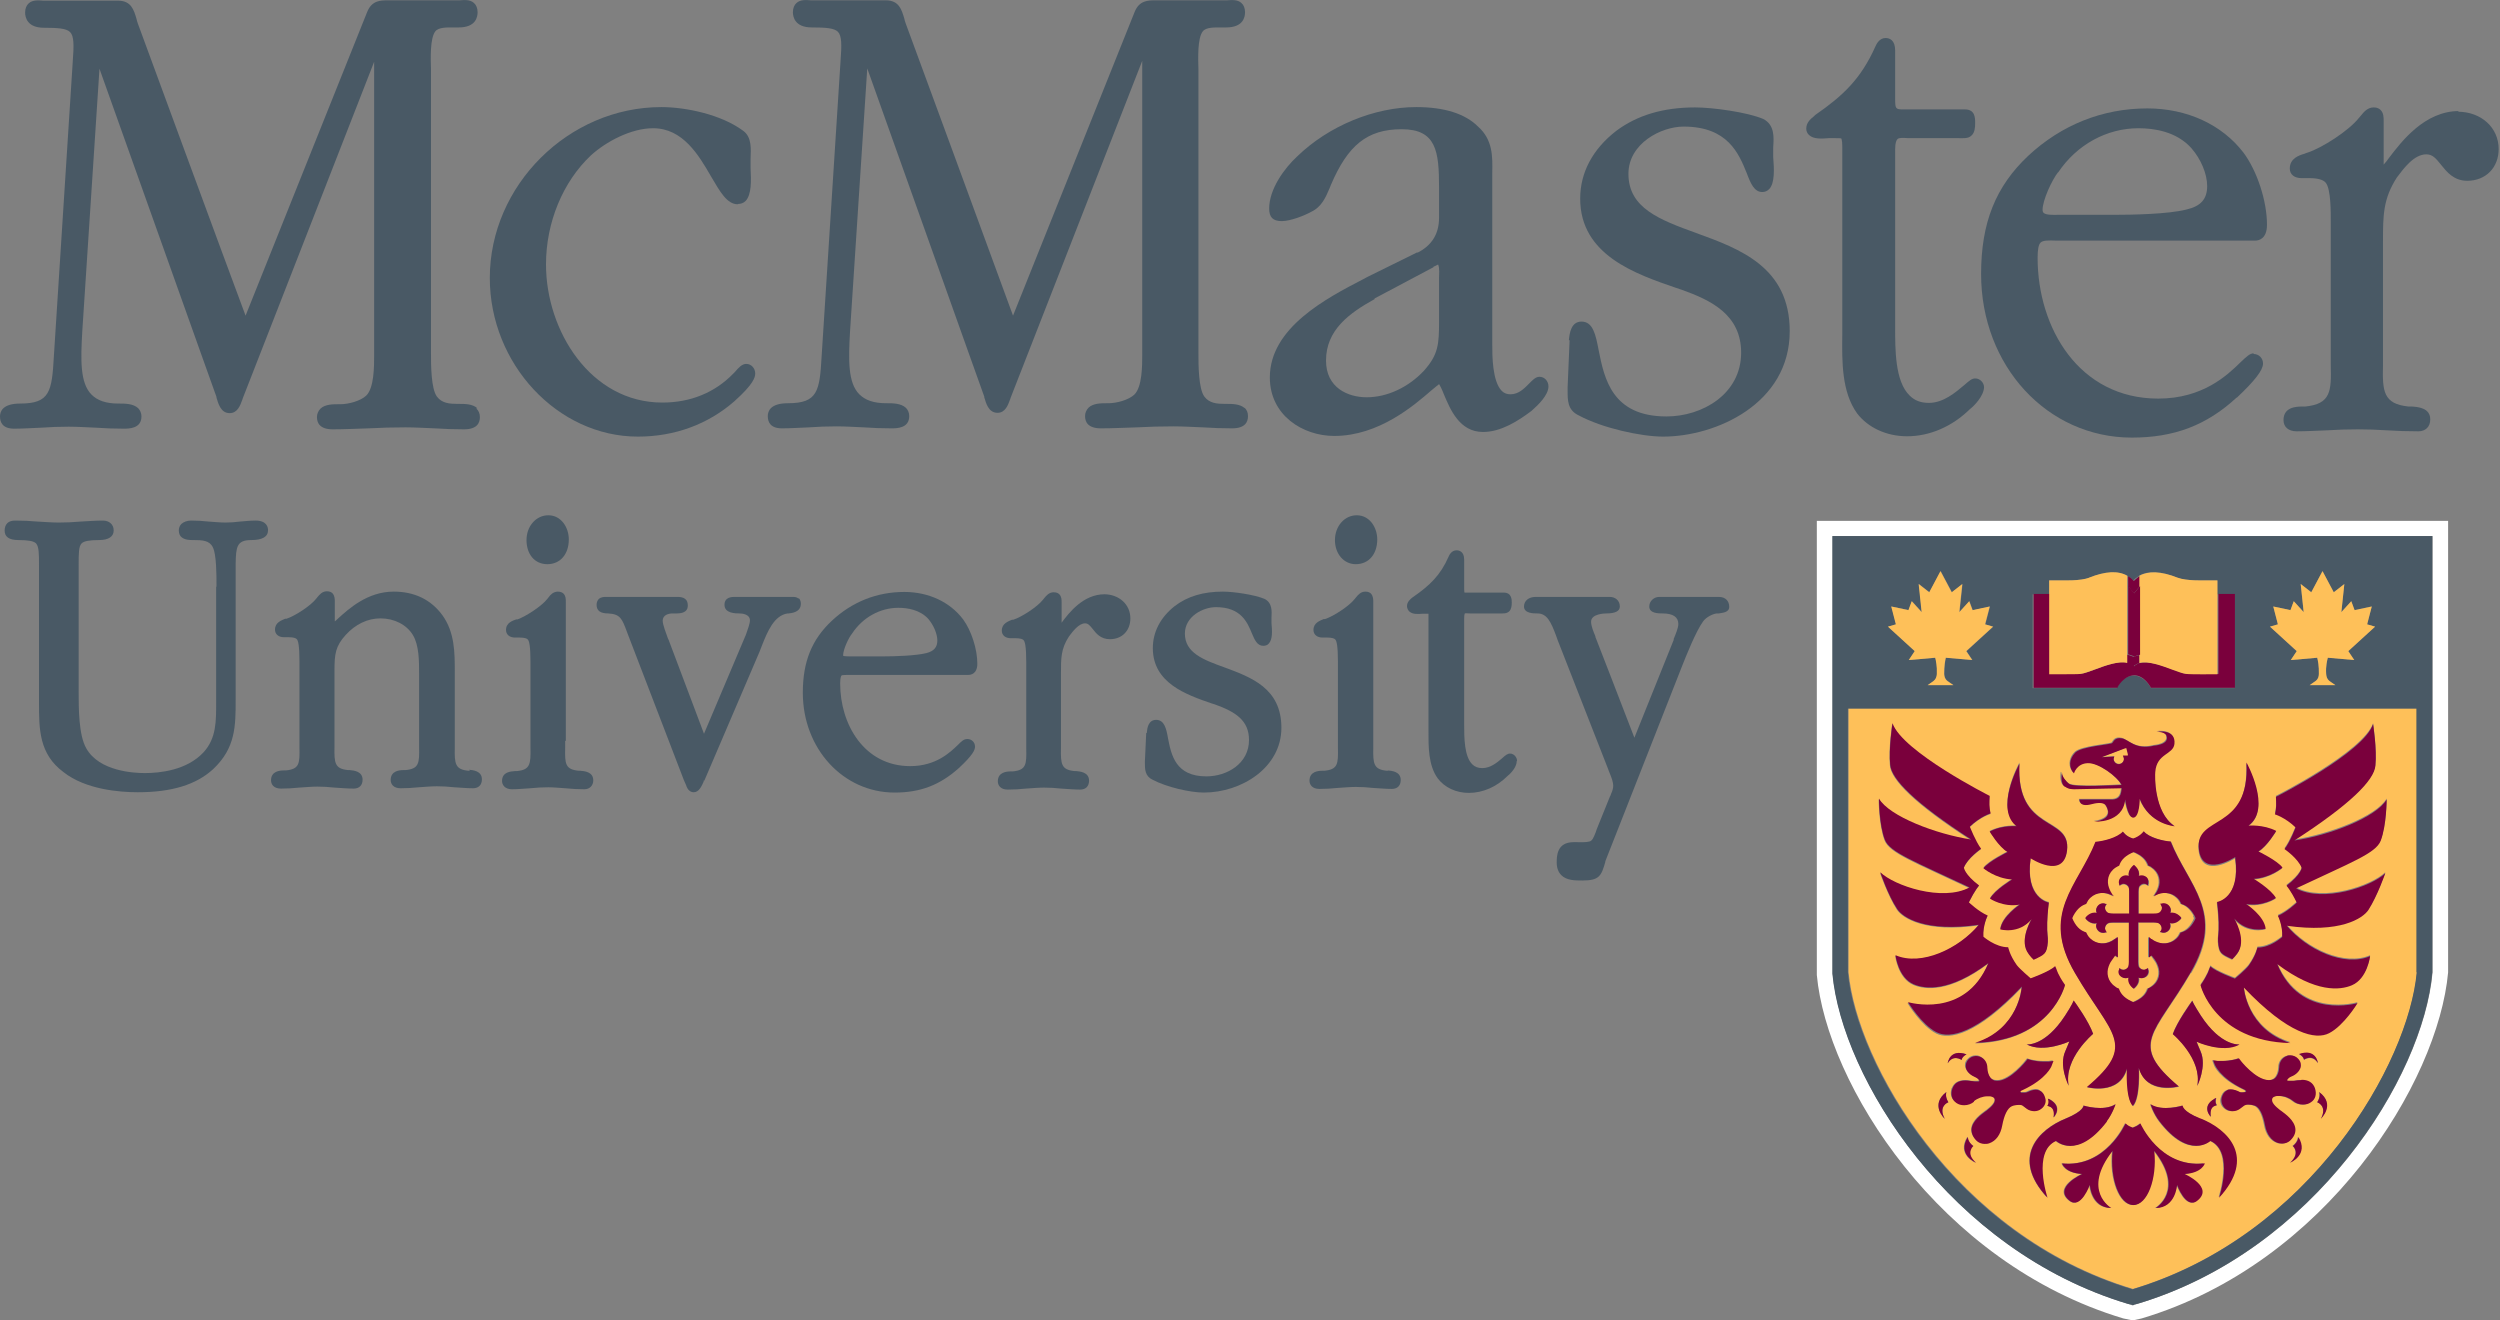 <?xml version="1.0" encoding="UTF-8"?>
<svg id="Layer_1" data-name="Layer 1" xmlns="http://www.w3.org/2000/svg" xmlns:xlink="http://www.w3.org/1999/xlink" viewBox="0 0 75.64 39.94">
  <rect x="0" y="0" width="75.64" height="39.94" fill="#808080" stroke="none"/>
  <defs>
    <style>
      .cls-1 {
        fill: #495965;
      }

      .cls-1, .cls-2, .cls-3, .cls-4, .cls-5 {
        stroke-width: 0px;
      }

      .cls-2 {
        fill: none;
      }

      .cls-3 {
        fill: #7a003c;
      }

      .cls-4 {
        fill: #fec059;
      }

      .cls-6 {
        clip-path: url(#clippath);
      }

      .cls-5 {
        fill: #fff;
      }
    </style>
    <clipPath id="clippath">
      <rect class="cls-2" width="75.64" height="39.94"/>
    </clipPath>
  </defs>
  <g class="cls-6">
    <path class="cls-1" d="M14.44,12.35c-.14-.13-.38-.13-.54-.13h-.06c-.24,0-.47-.02-.62-.22-.18-.24-.18-.98-.18-1.3v-.07s0-8.28,0-8.28c0-.07,0-.15,0-.24-.01-.36-.03-.95.13-1.16.1-.13.36-.12.57-.12.05,0,.09,0,.14,0,.52,0,.57-.32.57-.46,0-.12-.04-.22-.11-.28-.12-.11-.3-.09-.44-.08-.04,0-.08,0-.11,0h-2.06c-.21,0-.48,0-.62.35l-3.68,9.19C6.83,7.95,4.17.71,4.17.71c-.02-.05-.03-.1-.04-.14-.08-.27-.16-.55-.56-.55H1.42s-.07,0-.11,0c-.14-.01-.32-.03-.44.08-.07.06-.11.16-.11.28,0,.14.06.46.57.46.42,0,.68.02.79.13.12.12.12.39.08.91l-.57,8.9c-.06,1.07-.12,1.43-1.02,1.43-.53,0-.61.24-.61.39,0,.17.07.37.43.37.27,0,.55-.02.82-.03.27-.02.55-.03.83-.03s.55.02.82.03c.27.02.56.03.84.03.16,0,.54,0,.54-.37,0-.1-.04-.19-.1-.25-.15-.14-.4-.14-.57-.14h-.03c-.37,0-.63-.09-.81-.27-.35-.35-.33-1.05-.28-1.92l.52-7.94c.59,1.65,3.54,9.94,3.54,9.93v.02c.05.16.12.47.4.47.24,0,.32-.24.38-.4l.02-.06L11.32,1.87v8.87c0,.35,0,1-.24,1.23-.17.16-.53.26-.78.26h-.06c-.16,0-.4,0-.54.13-.07.07-.11.16-.11.26,0,.17.08.37.48.37.36,0,.73-.02,1.09-.03.36-.02.74-.03,1.11-.03.29,0,.59.02.88.03.29.02.6.03.89.03.4,0,.48-.2.48-.37,0-.11-.04-.2-.11-.26"/>
    <path class="cls-1" d="M22.32,6.18c-.32,0-.53-.37-.8-.83-.38-.66-.86-1.47-1.76-1.47-.67,0-1.43.41-1.88.82-.85.8-1.36,2.03-1.36,3.3,0,2.01,1.35,4.18,3.52,4.18.85,0,1.59-.3,2.15-.88l.04-.04c.12-.14.22-.25.35-.25.15,0,.27.13.27.29,0,.12-.06.33-.63.84-.8.7-1.81,1.07-2.92,1.07-2.43,0-4.48-2.2-4.48-4.8,0-2.8,2.38-5.17,5.19-5.17.73,0,1.81.22,2.48.72.26.19.23.55.22.84,0,.07,0,.13,0,.18,0,.02,0,.06,0,.11.02.38.03.8-.15.99-.06.06-.14.09-.22.09"/>
    <path class="cls-1" d="M37.66,12.35c-.14-.13-.38-.13-.54-.13h-.06c-.24,0-.47-.02-.62-.22-.18-.24-.18-.98-.18-1.3v-.07s0-8.28,0-8.28c0-.07,0-.15,0-.24-.01-.36-.03-.95.13-1.16.1-.13.36-.12.57-.12.05,0,.1,0,.14,0,.52,0,.57-.32.57-.46,0-.12-.04-.22-.11-.28-.12-.11-.3-.09-.44-.08-.04,0-.08,0-.11,0h-2.06c-.21,0-.48,0-.62.35l-3.68,9.19c-.59-1.62-3.25-8.85-3.25-8.85-.02-.05-.03-.1-.04-.14-.08-.27-.16-.55-.56-.55h-2.15s-.07,0-.11,0c-.14-.01-.32-.03-.44.08-.07.06-.11.16-.11.28,0,.14.06.46.57.46.42,0,.68.02.79.13.12.12.12.39.08.91l-.57,8.9c-.06,1.07-.12,1.43-1.02,1.43-.53,0-.61.24-.61.39,0,.17.07.37.43.37.27,0,.55-.02.82-.03.27-.02.55-.03.83-.03s.55.02.82.03c.27.02.56.03.84.03.16,0,.54,0,.54-.37,0-.1-.04-.19-.1-.25-.15-.14-.4-.14-.57-.14h-.03c-.37,0-.63-.09-.81-.27-.35-.35-.33-1.05-.28-1.92l.52-7.94c.59,1.65,3.54,9.94,3.54,9.93v.02c.05.16.12.47.4.47.24,0,.32-.24.38-.4l.02-.06,3.98-10.19v8.87c0,.35,0,1-.24,1.23-.17.16-.53.26-.78.26h-.06c-.16,0-.4,0-.54.13-.07.07-.11.16-.11.26,0,.17.08.37.48.37.36,0,.73-.02,1.09-.03.36-.02.74-.03,1.11-.03.29,0,.59.02.88.03.29.02.6.03.89.03.4,0,.48-.2.48-.37,0-.11-.04-.2-.11-.26"/>
  </g>
  <path class="cls-1" d="M41.59,9.05c-.76.42-1.47.93-1.47,1.86,0,.82.66,1.11,1.23,1.11.62,0,1.26-.3,1.73-.8.44-.49.46-.81.46-1.49v-1.26s0-.03,0-.06c.02-.32-.02-.39-.03-.41h.02s0,0,0,0c-.02,0-.07.03-.09.04-.03.01-.06.03-.08.04h.02s-1.79.95-1.79.95M42.88,7.65q.66-.33.66-1.06v-.92c0-1.09-.08-1.76-1.13-1.76s-1.63.49-2.14,1.68l-.04.1c-.12.28-.24.57-.56.72-.2.11-.62.28-.89.28s-.38-.12-.38-.38c0-.59.46-1.22.85-1.58.95-.92,2.33-1.49,3.6-1.49.85,0,1.48.2,1.87.59.45.4.44.91.43,1.4v.21s0,4.94,0,4.94v.04c0,.34,0,1.12.29,1.41.07.07.16.1.26.1.25,0,.42-.18.56-.32.11-.11.2-.21.32-.21.15,0,.27.13.27.29,0,.27-.32.57-.49.72l-.02.02c-.4.3-.92.64-1.47.64-.71,0-.99-.68-1.18-1.13-.05-.13-.13-.31-.17-.34h.02s.03,0,.03,0c-.03.02-.15.12-.26.21-.52.45-1.59,1.38-2.94,1.38-.95,0-1.95-.62-1.95-1.77,0-1.5,1.7-2.39,2.82-2.97l.13-.07,1.52-.75Z"/>
  <path class="cls-1" d="M47.47,10.3v-.03c.02-.18.06-.54.38-.54.35,0,.43.4.52.87.17.85.4,2,2.05,2,1.09,0,2.26-.68,2.26-1.93,0-1.16-.93-1.59-1.79-1.9l-.18-.06c-1.22-.42-2.9-.99-2.9-2.7,0-.79.38-1.5,1.09-2.05.63-.47,1.41-.71,2.39-.71.51,0,1.57.14,2.06.35.35.18.32.56.3.86,0,.07,0,.14,0,.19,0,.01,0,.05,0,.1.03.37.05.79-.12.97-.06.06-.13.09-.21.09-.24,0-.35-.25-.47-.57-.24-.59-.57-1.41-1.91-1.41-.68,0-1.67.51-1.67,1.43,0,1.04.95,1.39,2.05,1.79,1.32.48,2.83,1.03,2.83,2.97,0,2.2-2.24,3.19-3.83,3.19-.67,0-1.85-.26-2.55-.64-.35-.16-.34-.47-.34-.76v-.1s.06-1.42.06-1.42Z"/>
  <path class="cls-1" d="M60.03,11.72c0-.13-.11-.27-.27-.27-.1,0-.18.07-.34.21-.25.21-.62.53-1.06.53-.24,0-.43-.07-.58-.22-.45-.43-.44-1.42-.44-2.08v-5.37c0-.21.04-.28.07-.31.05-.05.17-.04.32-.03.06,0,.13,0,.21,0h1.09c.08,0,.15,0,.21,0,.17,0,.31.02.41-.08.1-.09.11-.24.11-.38,0-.15,0-.41-.31-.41h-1.92c-.16-.01-.19-.02-.19-.29v-1.49c0-.31-.16-.38-.29-.38-.19,0-.28.19-.31.26-.44.98-.97,1.48-1.82,2.07l-.04.04c-.1.08-.23.19-.23.37,0,.08.03.15.09.2.13.12.37.11.59.09.02,0,.05,0,.06,0,.05,0,.09,0,.12,0,.08,0,.18,0,.2.01,0,0,.03.05.03.24v5.7c-.01.81-.02,1.73.45,2.38.33.43.89.69,1.51.69.68,0,1.36-.29,1.9-.82.12-.09.43-.4.43-.68"/>
  <path class="cls-1" d="M62.27,5.22c.56-.84,1.47-1.34,2.43-1.34.48,0,1.15.1,1.6.6.29.33.48.78.48,1.15,0,.39-.19.61-.63.71-.55.14-1.63.16-2.23.16h-1.58s-.06,0-.1,0c-.13,0-.33.01-.41-.06-.01-.01-.03-.04-.03-.09,0-.29.28-.9.47-1.14M68.19,10.69c-.12,0-.22.1-.41.28-.39.38-1.13,1.09-2.48,1.09-2.4,0-3.65-2.14-3.65-4.26,0-.26.03-.4.09-.46.07-.07.23-.07.48-.06h.1s5.91,0,5.91,0c.11,0,.36-.05.36-.48,0-.72-.3-1.63-.71-2.18-.65-.85-1.71-1.34-2.91-1.34-1.36,0-2.6.5-3.6,1.43-.99.93-1.43,2.03-1.43,3.58,0,2.78,2,4.95,4.56,4.95,1.28,0,2.26-.37,3.17-1.21h.01c.54-.51.79-.83.79-1.03,0-.16-.12-.29-.29-.29"/>
  <path class="cls-1" d="M74.4,3.36c-1.04,0-1.74.92-2.12,1.42-.05.07-.11.15-.16.2,0-.04,0-.11,0-.2,0-.02,0-.04,0-.06v-1.06c0-.1,0-.24-.09-.33-.04-.04-.1-.08-.21-.08-.19,0-.3.14-.39.25-.02.02-.04.05-.06.07-.31.39-1.12.91-1.56,1.05-.02,0-.05.02-.08.03-.17.05-.45.14-.45.45,0,.18.14.29.36.29h.25c.23,0,.4.05.47.13.17.18.16.94.16,1.19v.07s0,3.93,0,3.93c0,.12,0,.23,0,.34.02.79,0,1.17-.77,1.25-.03,0-.06,0-.1,0-.2,0-.56.03-.56.41,0,.21.15.34.4.34.3,0,.62-.02.92-.03.31-.02.62-.03.93-.03.28,0,.57.01.88.03.31.02.63.03.95.03.22,0,.36-.14.36-.36,0-.35-.37-.38-.57-.39-.03,0-.06,0-.09,0-.76-.08-.79-.46-.77-1.25,0-.11,0-.22,0-.34v-3.4c0-.78,0-1.29.42-1.94.21-.28.52-.7.89-.7.19,0,.29.12.45.32.17.21.38.48.79.48.56,0,.95-.4.95-.96,0-.65-.53-1.13-1.24-1.13"/>
  <path class="cls-1" d="M6.55,17.75v-.07c0-.27,0-.91-.11-1.12-.1-.21-.32-.22-.58-.22h-.02c-.09,0-.25,0-.35-.09-.04-.03-.08-.1-.08-.2,0-.08.03-.15.08-.2.07-.06.17-.1.29-.1.18,0,.36.01.53.03.17.01.34.03.51.03.15,0,.29-.01.44-.03.15-.01.31-.03.47-.03.34,0,.38.2.38.29,0,.2-.17.3-.51.3-.44,0-.46.21-.47.72,0,.07,0,.13,0,.21v3.91c0,.78,0,1.45-.68,2.09-.51.47-1.25.7-2.28.7-.55,0-1.58-.08-2.25-.61-.74-.55-.74-1.3-.74-2.11v-4.16c0-.33,0-.55-.09-.65-.07-.07-.24-.1-.53-.1s-.42-.1-.42-.29c0-.09.03-.17.08-.22.06-.06.14-.08.25-.08.22,0,.45.01.66.03.21.01.43.03.65.03s.44-.01.66-.03c.22-.01.45-.03.67-.03.2,0,.33.12.33.3s-.15.29-.44.29-.46.03-.53.1c-.09.09-.09.31-.09.65v.15s0,3.54,0,3.54v.12c0,.54,0,1.34.23,1.74.39.7,1.45.75,1.77.75.45,0,1.27-.08,1.78-.63.39-.43.38-.94.38-1.53v-3.48Z"/>
  <path class="cls-1" d="M14.22,23.32h-.05c-.4-.04-.42-.21-.41-.7,0-.07,0-.13,0-.21v-2.08c0-.58,0-1.19-.37-1.71-.35-.48-.85-.72-1.48-.72-.79,0-1.36.52-1.7.83-.02.02-.05.05-.08.07v-.6c0-.07,0-.17-.07-.25-.03-.03-.08-.06-.17-.06-.14,0-.22.1-.28.17l-.04.05c-.17.22-.65.53-.9.61h-.04c-.11.05-.31.11-.31.33,0,.14.11.23.27.23h.15c.14,0,.22.03.24.06.04.04.08.19.08.67v2.4c0,.07,0,.14,0,.21.01.48,0,.65-.41.69h-.06c-.12,0-.39.02-.39.3,0,.12.08.25.3.25.18,0,.37-.01.55-.03.18-.01.37-.03.55-.03.17,0,.34.01.52.03.19.01.38.03.58.03.17,0,.27-.1.27-.27,0-.26-.28-.28-.39-.29h-.05c-.4-.04-.42-.21-.41-.7,0-.07,0-.13,0-.21v-2.11c0-.49.03-.73.34-1.07.29-.32.66-.5,1.05-.5.42,0,.79.19.98.5.19.31.19.79.19,1.18v2c0,.07,0,.14,0,.21.01.49,0,.66-.41.7h-.06c-.12,0-.39.02-.39.3,0,.12.08.25.3.25.18,0,.37-.01.55-.03.18-.01.37-.03.55-.03.17,0,.34.01.52.03.19.01.38.03.57.03.17,0,.27-.1.27-.27,0-.26-.28-.28-.39-.29"/>
  <path class="cls-1" d="M17.1,22.42c0,.07,0,.14,0,.21-.01.48,0,.65.41.69h.05c.12.01.39.03.39.29,0,.16-.11.27-.27.27-.19,0-.39-.01-.57-.03-.18-.01-.35-.03-.52-.03-.18,0-.37.01-.55.03-.18.01-.37.03-.55.03-.22,0-.3-.14-.3-.25,0-.28.27-.29.39-.3h.06c.4-.04.42-.21.41-.7,0-.07,0-.13,0-.21v-2.4c0-.48-.04-.63-.08-.67-.02-.03-.1-.06-.24-.06h-.15c-.16,0-.27-.09-.27-.23,0-.22.2-.28.31-.32h.04c.25-.09.73-.4.9-.62l.04-.05c.05-.07.14-.17.28-.17.08,0,.14.03.17.06.07.07.07.17.07.25v.02s0,4.18,0,4.18ZM15.93,16.34c0-.42.29-.75.66-.75.39,0,.62.37.62.73,0,.45-.26.75-.65.75s-.63-.31-.63-.73"/>
  <path class="cls-1" d="M24.16,18.11c-.06-.05-.13-.05-.18-.05h-.04s-1.71,0-1.71,0c-.08,0-.31,0-.31.24,0,.26.34.26.45.26.08,0,.32.02.32.21,0,.1-.07.28-.11.4-.01.04-.03.07-.04.1,0,0-.9,2.12-1.24,2.93-.3-.79-1.07-2.84-1.07-2.84l-.02-.04c-.05-.14-.16-.42-.16-.54,0-.18.19-.22.3-.22h.04c.1,0,.25.01.35-.07.05-.04.07-.1.07-.17,0-.08-.02-.15-.07-.19-.08-.07-.18-.07-.26-.07h-.02s-2.1,0-2.1,0h-.02c-.06,0-.15,0-.22.06-.04.04-.07.1-.07.18,0,.18.12.26.35.26.37.02.42.16.57.56l.03.08,1.69,4.4.07.16c.04.13.12.21.23.21.16,0,.24-.19.3-.32v-.03s.02,0,.02,0h0s1.67-3.9,1.67-3.9c.02-.06.05-.12.07-.18.17-.43.37-.92.78-.98h.03c.1-.01.37-.04.37-.29,0-.03,0-.11-.06-.17"/>
  <path class="cls-1" d="M25.78,19.17c.32-.49.85-.78,1.4-.78.28,0,.66.06.91.34.16.19.27.45.27.65s-.1.32-.33.38c-.32.08-.96.1-1.32.1h-1s-.18,0-.2-.02v-.02c0-.16.16-.52.27-.65M29.26,22.36c-.1,0-.17.07-.28.18-.23.22-.66.64-1.44.64-1.39,0-2.12-1.26-2.12-2.5,0-.18.03-.23.04-.24.02-.02.14-.02.25-.02h.06s3.53,0,3.53,0c.06,0,.27-.02.27-.34,0-.44-.18-1-.43-1.34-.4-.53-1.05-.83-1.78-.83-.83,0-1.58.3-2.19.87-.61.57-.88,1.24-.88,2.18,0,1.69,1.22,3.02,2.78,3.02.78,0,1.37-.23,1.94-.74.43-.4.49-.55.49-.65,0-.13-.1-.23-.23-.23"/>
  <path class="cls-1" d="M33.42,17.98c-.64,0-1.07.55-1.3.86v-.62c0-.07,0-.17-.07-.24-.03-.03-.08-.06-.17-.06-.14,0-.22.1-.28.17l-.04.05c-.17.22-.65.53-.9.61h-.04c-.11.05-.31.11-.31.33,0,.14.11.23.27.23h.15c.14,0,.22.03.24.06.04.04.08.19.08.67v2.4c0,.07,0,.14,0,.21.01.48,0,.65-.41.69h-.06c-.12,0-.39.02-.39.3,0,.12.08.25.3.25.18,0,.37-.01.55-.03.18-.01.37-.03.55-.03.17,0,.34.01.52.03.19.01.38.03.57.03.17,0,.27-.1.27-.27,0-.26-.28-.28-.39-.29h-.05c-.4-.04-.42-.21-.41-.7,0-.07,0-.13,0-.21v-2.04c0-.47,0-.75.24-1.12.12-.16.3-.4.49-.4.09,0,.14.06.23.17.1.13.24.31.52.31.37,0,.62-.26.62-.63,0-.42-.34-.73-.8-.73"/>
  <path class="cls-1" d="M34.7,22.17v-.02c.01-.11.04-.37.28-.37.25,0,.31.27.36.56.1.51.23,1.15,1.16,1.15.63,0,1.29-.39,1.29-1.1,0-.59-.4-.85-1.04-1.08l-.1-.03c-.75-.26-1.77-.61-1.77-1.67,0-.49.23-.93.66-1.27.39-.3.87-.44,1.46-.44.31,0,.95.09,1.26.22.24.12.22.38.21.57,0,.04,0,.08,0,.11v.05c.02.23.04.49-.08.62-.04.05-.1.07-.17.07-.18,0-.26-.18-.34-.37-.14-.34-.33-.8-1.09-.8-.39,0-.94.28-.94.8,0,.58.55.79,1.19,1.02.81.3,1.73.63,1.73,1.83s-1.2,1.96-2.35,1.96c-.4,0-1.12-.16-1.55-.39-.23-.11-.23-.32-.23-.5v-.06s.04-.85.04-.85Z"/>
  <path class="cls-1" d="M41.02,17.07c.39,0,.65-.3.65-.75,0-.36-.23-.73-.62-.73-.37,0-.66.33-.66.75s.27.73.63.73"/>
  <path class="cls-1" d="M42.01,23.32h-.05c-.4-.04-.42-.21-.41-.7,0-.07,0-.13,0-.21v-4.2c0-.07,0-.17-.07-.25-.03-.03-.08-.06-.17-.06-.14,0-.22.1-.28.17l-.04.05c-.17.22-.65.53-.9.61h-.04c-.11.05-.31.11-.31.33,0,.14.11.23.27.23h.15c.14,0,.22.03.24.06.04.04.08.19.08.67v.04s0,2.36,0,2.36c0,.07,0,.14,0,.21.01.48,0,.65-.41.69h-.06c-.12,0-.39.02-.39.3,0,.12.08.25.3.25.18,0,.37-.01.55-.03.18-.01.37-.03.55-.03.17,0,.34.01.52.03.19.01.38.03.57.03.17,0,.27-.1.27-.27,0-.26-.28-.28-.4-.29"/>
  <path class="cls-1" d="M45.9,23.02c0-.1-.09-.22-.21-.22-.08,0-.14.05-.24.14-.14.12-.35.3-.6.3-.13,0-.23-.04-.3-.11-.25-.24-.25-.82-.25-1.21v-3.21c0-.12.02-.15.02-.15.02-.01.1,0,.15,0,.04,0,.08,0,.13,0h.65s.09,0,.12,0c.11,0,.21.01.29-.06.07-.07.08-.17.08-.27,0-.08,0-.3-.24-.3h-1.14s-.05,0-.05,0c0,0-.01-.03-.01-.11v-.89c0-.25-.16-.28-.23-.28-.15,0-.22.14-.24.19-.25.57-.57.87-1.07,1.22l-.03.02c-.06.05-.16.13-.16.26,0,.06.03.12.07.16.1.09.25.08.39.07h.03s.05,0,.08,0c.03,0,.06,0,.08,0,0,.02,0,.04,0,.1v3.42c0,.49-.01,1.06.28,1.46.21.28.56.44.94.44.42,0,.84-.18,1.17-.51.08-.06.28-.26.28-.45"/>
  <path class="cls-1" d="M52.05,18.06h-1.85c-.16,0-.3.13-.3.29,0,.21.28.21.4.21.32,0,.48.11.48.32,0,.12-.09.33-.14.45v.03s-.86,2.14-1.19,2.96c-.32-.84-1.18-3.05-1.18-3.05v-.02c-.06-.14-.13-.31-.13-.44,0-.24.41-.25.46-.25.27,0,.41-.07.41-.21,0-.19-.15-.29-.3-.29h-2.25c-.21,0-.35.12-.35.29,0,.21.29.21.41.21.29,0,.41.27.56.67l.05.14,1.53,3.91s.03.09.05.13c.05.12.1.26.1.36,0,.09-.03.17-.07.26,0,.02-.02.05-.03.07l-.4.99s-.02.06-.03.09c-.06.15-.1.26-.19.28-.11.03-.26.02-.39.02h-.09c-.51,0-.51.43-.51.62,0,.16.05.29.14.38.16.16.42.16.62.16h.02c.51,0,.57-.14.69-.56v-.02s2.34-5.95,2.34-5.95c.1-.25.4-1.01.62-1.31.1-.14.31-.23.41-.24h.06c.12-.02.32-.03.32-.2,0-.18-.12-.3-.31-.3"/>
  <path class="cls-5" d="M73.6,29.42c-.28,3.17-3.55,8.42-8.93,10.03l-.08.02h-.03s-.03.02-.03.02h-.03s-.03-.02-.03-.02l-.08-.02c-5.39-1.61-8.65-6.84-8.94-9.99,0-.02,0-13.24,0-13.24h18.15v13.2ZM54.97,15.76s0,13.69,0,13.74c.3,3.28,3.68,8.71,9.27,10.39l.29.06.27-.06c5.59-1.67,8.97-7.15,9.27-10.47v-13.66h-19.11Z"/>
  <path class="cls-4" d="M66,27.78h0s0,.01,0,.01c0,0-.14.19-.34.14.03.06.03.13-.02.2-.08.11-.2.1-.25.08h-.03s.02-.04.02-.04c0,0,.02-.03.03-.07,0-.04,0-.1-.08-.16-.04-.03-.13-.03-.17-.03h0s0,0,0,0h-.45v1.19s0,.13.03.17c.06.07.12.08.16.07.04,0,.07-.03.07-.03l.03-.02v.03c.03.05.04.17-.07.24-.08.05-.15.04-.21.02.05.19-.14.32-.14.33h0s0,0,0,0h-.02s-.19-.14-.15-.33c-.06.02-.13.03-.21-.02-.11-.08-.1-.19-.08-.24v-.03s.04.02.04.02c0,0,.03.02.07.03.04,0,.1,0,.16-.07.03-.04.03-.13.03-.16h0s0,0,0,0v-1.19h-.48s-.13,0-.17.03c-.08.06-.08.12-.08.16,0,.04.03.07.03.07l.02.03h-.03c-.05.03-.17.04-.25-.07-.05-.07-.05-.15-.02-.2-.2.05-.34-.14-.34-.14h0v-.02h0s.14-.19.34-.15c-.03-.06-.03-.13.02-.2.08-.11.2-.1.25-.08h.03s-.02.04-.02.04c0,0-.02.03-.03.07,0,.04,0,.1.08.16.04.03.14.03.18.03h.47v-.66h0s0,0,0,0c0-.04,0-.13-.03-.16-.06-.07-.12-.08-.16-.07-.04,0-.07.03-.07.03l-.03.02v-.03s-.05-.17.07-.24c.08-.05.15-.04.21-.02-.05-.19.14-.32.15-.33h0s0,0,0,0h.02s.19.14.14.33c.06-.02.13-.03.21.02.11.08.1.19.08.24v.03s-.04-.02-.04-.02c0,0-.03-.02-.07-.03-.04,0-.1,0-.16.07-.03.04-.03.14-.03.17v.66h.45s.14,0,.18-.03c.08-.06.08-.12.08-.16,0-.04-.03-.07-.03-.07l-.02-.03h.03c.05-.03.17-.04.25.07.05.07.04.15.02.2.2-.05.34.14.34.14h0ZM66.37,27.71c-.13-.24-.27-.32-.4-.36-.01-.04-.03-.07-.06-.11-.17-.23-.44-.26-.63-.19-.07.03-.11.05-.14.07l.04-.06h0c.03-.05.06-.09.1-.2.07-.19.04-.45-.2-.61-.03-.02-.07-.04-.11-.06-.04-.12-.12-.26-.37-.38l-.07-.03-.07.03c-.25.12-.33.26-.37.38-.04.01-.08.03-.11.06-.24.16-.27.42-.2.61.04.11.07.15.1.19h0s.05.07.05.07c-.03-.02-.08-.04-.15-.07-.19-.07-.46-.04-.63.19-.02.03-.04.07-.06.11-.13.04-.27.11-.39.36l-.03.07.03.07c.12.24.27.32.39.36.02.04.04.07.06.11.17.23.44.26.63.19.11-.04.15-.07.19-.1h.01s.04-.03.07-.06v.62l-.08-.06-.1.13h0c-.03.05-.06.09-.1.2-.07.19-.04.45.2.61.03.02.07.04.11.06.04.12.12.26.37.38l.07.03.07-.03c.25-.12.33-.26.37-.38.04-.01.08-.03.11-.06.24-.16.27-.42.2-.61-.04-.11-.07-.15-.1-.19h0s-.1-.14-.1-.14l-.08.06v-.62l.07.05h.01s.08.07.19.11c.19.07.46.04.63-.19.02-.03.04-.07.06-.11.13-.04.27-.11.4-.36l.03-.07-.03-.07Z"/>
  <path class="cls-4" d="M59.05,32.93c.06-.16.19-.25.4-.25.08,0,.16.01.21.02.03,0,.07,0,.08,0h.09s.03,0,.04-.02c-.01-.04-.08-.09-.13-.11-.11-.04-.24-.14-.28-.28-.02-.06-.02-.16.07-.25.06-.07.15-.11.24-.11.04,0,.08,0,.11.02.14.05.23.19.23.34,0,.1.05.3.17.36.04.02.09.03.14.03.39,0,.87-.6.87-.61l.04-.05.06.02s.18.06.43.06c.05,0,.1,0,.15,0l.14-.02-.05.13s-.16.41-.88.75c-.05.02-.07.05-.07.05,0,0,0,.02.03.03.03,0,.07,0,.09,0,.04,0,.07,0,.1-.02.06-.03.16-.07.25-.07.04,0,.09,0,.12.03.08.04.13.11.16.22.03.13-.01.26-.12.33-.06.04-.13.07-.21.07s-.15-.02-.21-.06c0,0-.09-.06-.12-.09-.03-.02-.07-.04-.13-.04-.09,0-.18.03-.22.04-.13.06-.23.26-.29.58-.05.28-.2.48-.39.54-.04.01-.09.02-.13.02-.09,0-.17-.03-.23-.08-.12-.11-.18-.23-.17-.36.02-.26.31-.46.43-.55l.03-.02c.14-.11.3-.25.23-.37-.02-.03-.07-.05-.13-.06-.02,0-.05,0-.08,0-.15,0-.3.06-.41.15-.08.07-.19.11-.3.11-.09,0-.17-.03-.24-.07-.14-.09-.18-.25-.12-.43M58.93,32.17s.05-.45.57-.27c0,0-.13.06-.15.17,0,0-.25-.18-.42.1M58.84,33.85s-.46-.43.05-.81c0,0-.06.12.06.31,0,0-.32.11-.11.5M57.72,30.34s1.73.52,2.43-1.18c-1.17.88-1.91.79-2.26.64-.47-.2-.55-.88-.55-.88.78.34,1.92-.2,2.52-.92-1.61.23-2.3-.22-2.47-.48-.27-.42-.51-1.11-.51-1.11.42.41,1.88.9,2.7.46-1.67-.79-2.41-1.06-2.56-1.44-.18-.47-.18-1.25-.18-1.25.31.54,1.74,1.09,2.79,1.24-1.7-1.1-2.41-1.82-2.45-2.26-.05-.5.07-1.26.07-1.26.29.87,2.94,2.2,2.94,2.2-.01.19-.02.35.03.53,0,0-.31.09-.63.4,0,0,.16.44.34.67,0,0-.41.28-.52.57,0,0,.02.2.46.54,0,0-.12.12-.31.51,0,0,.29.28.57.4,0,0-.15.29-.13.64,0,0,.36.33.75.32,0,0,.04.23.26.54.08.12.42.4.42.4,0,0,.58-.21.74-.37l.04.09s.04.16.26.48c0,0-.41,1.69-2.72,1.75,1.33-.42,1.41-1.68,1.41-1.68-1.35,1.42-2.18,1.58-2.58,1.38-.45-.23-.86-.91-.86-.91M61.1,23.09c-.11,2.11,1.57,1.56,1.44,2.63-.11.88-1.1.23-1.1.23-.17,1.23.55,1.34.55,1.34,0,0-.04.3-.05.61-.01.38.03.41.02.58-.03.36-.08.38-.43.54,0,0-.13-.12-.2-.25-.21-.4.14-.98.14-.98-.39.46-.95.31-.95.31.04-.39.59-.75.59-.75-.5.09-.9-.18-.9-.18.14-.26.67-.58.67-.58-.51-.03-.87-.34-.87-.34.15-.21.73-.49.73-.49-.27-.16-.54-.62-.54-.62.39-.2.84-.16.84-.16-.72-.51.06-1.91.06-1.91M62.37,23.37c0,.1.11.25.22.33.16.12,1.44.04,1.58.03-.13-.25-.7-.67-1.02-.66-.34.01-.42.31-.42.31-.15-.16-.17-.42.04-.63.19-.19,1.07-.24,1.12-.29.04-.05.08-.18.29-.14.21.04.41.37.98.22,0,0,.47-.03.37-.3-.04-.11-.29-.12-.29-.12,0,0,.58-.1.53.37-.04.34-.55.28-.58.85,0,.09-.04,1.22.59,1.64,0,0-.76-.05-1.06-.83,0,0,0,.57-.2.57-.17,0-.24-.55-.24-.55-.07.73-.94.67-.94.67.6-.09.42-.39.36-.48-.08-.14-.35-.07-.43-.05-.4.11-.37-.14-.37-.14h1.01c.27-.02.24-.25.27-.34-.13,0-1.36.04-1.45.03-.09,0-.14.01-.29-.09-.15-.1-.09-.42-.09-.42M67.96,23.09s.78,1.4.06,1.91c0,0,.45-.05.84.16,0,0-.27.46-.54.62,0,0,.57.28.73.49,0,0-.36.31-.87.34,0,0,.53.32.67.58,0,0-.39.27-.9.18,0,0,.54.36.59.75,0,0-.56.16-.95-.31,0,0,.35.58.14.98-.07.13-.2.25-.2.25-.34-.16-.4-.18-.43-.54-.01-.18.03-.2.02-.58-.01-.31-.05-.61-.05-.61,0,0,.73-.12.55-1.34,0,0-.99.65-1.1-.23-.13-1.07,1.55-.52,1.44-2.63M68.86,24.08s2.65-1.34,2.94-2.2c0,0,.12.77.07,1.26-.04.44-.75,1.16-2.45,2.26,1.05-.16,2.48-.7,2.79-1.24,0,0,0,.79-.18,1.25-.15.38-.89.65-2.56,1.44.82.44,2.28-.05,2.7-.46,0,0-.23.69-.51,1.11-.17.27-.86.71-2.47.48.6.72,1.74,1.26,2.52.92,0,0-.08.68-.55.88-.35.15-1.08.24-2.26-.64.71,1.7,2.43,1.18,2.43,1.18,0,0-.41.68-.86.91-.4.21-1.23.04-2.58-1.38,0,0,.08,1.26,1.41,1.68-2.31-.05-2.72-1.75-2.72-1.75.22-.31.26-.48.26-.48l.04-.09c.15.16.74.37.74.37,0,0,.33-.28.42-.4.22-.31.26-.54.26-.54.39,0,.75-.32.75-.32.02-.35-.13-.64-.13-.64.28-.12.57-.4.57-.4-.19-.38-.31-.51-.31-.51.44-.33.46-.54.46-.54-.11-.29-.52-.57-.52-.57.17-.23.34-.67.34-.67-.32-.31-.63-.4-.63-.4.05-.18.04-.34.03-.53M70.22,33.85c.21-.39-.11-.5-.11-.5.11-.18.05-.31.05-.31.51.39.05.81.05.81M69.71,32.07c-.02-.11-.15-.17-.15-.17.52-.18.57.27.57.27-.17-.28-.42-.1-.42-.1M69.89,33.35c-.07.05-.15.07-.24.07-.11,0-.22-.04-.3-.11-.11-.09-.27-.15-.41-.15-.03,0-.05,0-.08,0-.06.01-.11.03-.13.06-.07.11.09.26.23.37l.03.02c.12.09.41.29.43.55,0,.13-.05.25-.17.36-.06.05-.14.08-.23.08-.05,0-.09,0-.13-.02-.2-.07-.34-.26-.39-.54-.06-.32-.16-.52-.29-.58-.05-.02-.14-.04-.22-.04-.06,0-.1.01-.13.04-.03.03-.12.09-.12.09-.07.04-.14.07-.22.07s-.15-.02-.21-.07c-.11-.08-.16-.21-.12-.34.03-.11.08-.18.16-.22.04-.02.08-.03.12-.03.1,0,.19.04.25.07.03.01.06.02.09.02.05,0,.09,0,.1-.01.01,0,.02-.02.02-.03,0,0-.01-.03-.07-.05-.73-.34-.88-.73-.88-.75l-.05-.13.14.02c.05,0,.1,0,.15,0,.24,0,.43-.06.43-.06l.06-.02.04.05s.48.61.87.61c.05,0,.1,0,.14-.03.12-.05.17-.26.17-.36,0-.16.09-.29.23-.34.04-.01.07-.02.11-.02.09,0,.18.04.24.11.09.1.08.2.07.25-.03.14-.17.24-.28.28-.05.02-.12.07-.13.11,0,.02.02.02.04.02,0,0,.08,0,.08,0,.03,0,.06,0,.09,0,.06,0,.13-.02.21-.02.21,0,.34.08.4.25.06.17.01.33-.12.43M69.28,35.18c.34-.29.08-.51.08-.51.17-.13.16-.27.16-.27.34.54-.25.78-.25.78M67.12,36.24s.47-1.4-.26-1.72c0,0-.63.6-1.54-.59-.18-.24-.27-.52-.27-.52.36.23.97.04.97.04,0,0-.02.16.53.39.82.33,1.69,1.18.56,2.4M66.46,36.33c-.34.27-.61-.48-.61-.48,0,0-.04.69-.65.7,0,0,.91-.52-.04-1.73.09.85-.21,1.64-.63,1.64s-.72-.79-.63-1.64c-.95,1.21-.04,1.73-.04,1.73-.61,0-.65-.7-.65-.7,0,0-.27.75-.61.48-.52-.41.38-.81.38-.81-.53-.03-.61-.32-.61-.32,1.33.14,1.92-1.21,1.92-1.21.09.08.16.1.22.13.07-.03.14-.05.23-.13,0,0,.59,1.35,1.92,1.21,0,0-.08.29-.61.32,0,0,.9.41.38.81M62.74,30.27h0s0,0,0,0c.06.09.46.64.59,1.01,0,0-.9.75-.74,1.57,0,0-.3-.6-.1-1.05.02-.04.12-.29.12-.29,0,0-.78.36-1.29.09,0,0,.55.06,1.16-.87.21-.33.25-.42.26-.45M66.29,29.43c-1.1,1.89-1.9,2.15-.36,3.45,0,0-.98.27-1.21-.56,0,0,.05.91-.18,1.15-.23-.24-.18-1.13-.18-1.13-.23.82-1.21.56-1.21.56,1.54-1.3.74-1.56-.36-3.45-1.06-1.82.09-2.63.62-3.97.24-.02.65-.12.83-.31,0,0,.09.15.31.21.22-.06.32-.22.32-.22.15.19.6.29.82.31.53,1.34,1.67,2.15.61,3.97M66.46,31.51s.1.25.12.29c.2.45-.1,1.05-.1,1.05.16-.82-.74-1.57-.74-1.57.13-.37.52-.92.59-1.01,0,0,0,0,0,0h0s.04.13.26.46c.61.94,1.16.87,1.16.87-.51.27-1.29-.09-1.29-.09M67.07,33.44s-.03,0-.06.02c-.08.03-.16.11-.12.33,0,0-.31-.31.12-.55l.05-.02s-.05.13.02.22M61.97,33.24l.05.02c.43.24.12.55.12.55.03-.22-.04-.3-.12-.33-.04-.01-.06-.02-.06-.02.07-.09.02-.22.02-.22M61.94,36.24c-1.13-1.23-.26-2.07.56-2.4.55-.22.53-.39.53-.39,0,0,.61.19.97-.04,0,0-.08.28-.27.52-.91,1.18-1.54.59-1.54.59-.72.33-.26,1.72-.26,1.72M59.53,34.4s0,.14.16.27c0,0-.25.21.08.51,0,0-.58-.24-.25-.78M64.53,39c5.4-1.62,8.35-6.85,8.6-9.59v-7.98h-17.2v7.98c.25,2.74,3.21,7.97,8.61,9.59"/>
  <path class="cls-4" d="M64.27,22.97s-.01-.06-.03-.09h.12s.04-.02.04-.02v-.04s-.05-.16-.05-.16v-.04s-.05.01-.05.01l-.71.27.38-.02-.02.07c0,.09.07.16.16.16s.16-.07.16-.16"/>
  <path class="cls-3" d="M59.35,32.07c.02-.11.15-.17.15-.17-.52-.18-.57.27-.57.27.17-.28.42-.1.42-.1"/>
  <path class="cls-3" d="M58.89,33.04c-.51.39-.05.81-.05.81-.21-.39.11-.5.11-.5-.11-.18-.06-.31-.06-.31"/>
  <path class="cls-3" d="M59.7,34.67c-.17-.13-.16-.27-.16-.27-.34.54.25.78.25.78-.34-.29-.08-.51-.08-.51"/>
  <path class="cls-3" d="M67.01,33.24c-.43.24-.12.55-.12.55-.03-.22.04-.3.12-.33.03-.01.06-.02.06-.02-.07-.09-.02-.22-.02-.22l-.05.02Z"/>
  <path class="cls-3" d="M69.56,31.89s.13.06.15.17c0,0,.25-.18.42.1,0,0-.05-.45-.57-.27"/>
  <path class="cls-3" d="M70.17,33.04s.06.12-.06.31c0,0,.32.11.11.5,0,0,.46-.43-.05-.81"/>
  <path class="cls-3" d="M69.37,34.67s.25.21-.08.51c0,0,.58-.24.25-.78,0,0,0,.14-.16.27"/>
  <path class="cls-3" d="M63.74,33.93c.18-.24.27-.52.27-.52-.36.23-.97.04-.97.04,0,0,.02.16-.53.39-.82.33-1.69,1.18-.56,2.4,0,0-.47-1.4.26-1.72,0,0,.63.6,1.54-.59"/>
  <path class="cls-3" d="M61.04,25s-.45-.05-.84.16c0,0,.27.46.54.62,0,0-.57.28-.73.49,0,0,.36.31.87.34,0,0-.53.32-.67.58,0,0,.4.27.9.18,0,0-.54.36-.59.75,0,0,.56.16.95-.31,0,0-.36.58-.14.98.07.13.2.25.2.25.34-.16.4-.18.43-.54.01-.18-.03-.2-.02-.58.01-.31.05-.61.05-.61,0,0-.73-.12-.55-1.34,0,0,.99.65,1.1-.23.13-1.07-1.55-.52-1.44-2.63,0,0-.78,1.4-.06,1.91"/>
  <path class="cls-3" d="M61.17,29.87s-.08,1.26-1.41,1.68c2.31-.05,2.72-1.75,2.72-1.75-.22-.31-.26-.48-.26-.48l-.04-.09c-.15.16-.74.37-.74.37,0,0-.33-.28-.42-.4-.22-.31-.26-.54-.26-.54-.39,0-.75-.32-.75-.32-.02-.35.13-.64.13-.64-.28-.12-.57-.4-.57-.4.19-.38.31-.51.31-.51-.44-.33-.46-.54-.46-.54.11-.29.52-.57.52-.57-.17-.23-.34-.67-.34-.67.32-.31.63-.4.63-.4-.05-.18-.04-.34-.03-.53,0,0-2.65-1.34-2.94-2.2,0,0-.12.77-.07,1.26.04.44.75,1.16,2.45,2.26-1.05-.16-2.48-.7-2.79-1.24,0,0,0,.79.18,1.25.15.38.89.65,2.56,1.44-.82.44-2.28-.05-2.7-.46,0,0,.23.69.51,1.11.17.27.87.71,2.47.48-.6.72-1.74,1.26-2.52.92,0,0,.08.68.55.88.35.15,1.08.24,2.26-.64-.71,1.7-2.43,1.18-2.43,1.18,0,0,.41.68.86.91.4.21,1.23.04,2.58-1.38"/>
  <path class="cls-3" d="M61.32,31.6c.51.27,1.29-.09,1.29-.09,0,0-.1.25-.12.29-.21.45.1,1.05.1,1.05-.16-.82.74-1.57.74-1.57-.13-.37-.52-.92-.59-1.01,0,0,0,0,0,0h0s-.04.13-.26.46c-.61.94-1.16.87-1.16.87"/>
  <path class="cls-3" d="M67.75,31.6s-.55.06-1.16-.87c-.21-.33-.25-.42-.26-.45h0s0,0,0,0c-.06.09-.46.64-.59,1.01,0,0,.9.75.74,1.57,0,0,.3-.6.1-1.05-.02-.04-.12-.29-.12-.29,0,0,.78.36,1.29.09"/>
  <path class="cls-3" d="M59.72,33.32c.11-.09.27-.15.41-.15.03,0,.05,0,.08,0,.06.01.11.03.13.06.07.11-.09.26-.23.37l-.03.02c-.12.09-.41.29-.43.55,0,.13.05.25.17.36.06.05.14.08.23.08.05,0,.09,0,.14-.02.2-.07.34-.26.39-.54.06-.32.16-.52.29-.58.04-.02.13-.04.22-.04.06,0,.1.01.13.04.04.03.12.09.12.09.06.04.14.06.21.06s.15-.02.21-.07c.11-.08.16-.21.12-.33-.03-.11-.08-.18-.16-.22-.04-.02-.08-.03-.12-.03-.1,0-.19.04-.25.07-.03.01-.06.02-.1.02-.02,0-.05,0-.09,0-.03-.01-.03-.03-.03-.03,0,0,.01-.03.07-.05.73-.34.88-.73.88-.75l.05-.13-.14.02c-.05,0-.1,0-.15,0-.24,0-.43-.06-.43-.06l-.06-.02-.04.05s-.48.61-.87.61c-.05,0-.1,0-.14-.03-.12-.05-.17-.26-.17-.36,0-.16-.09-.29-.23-.34-.04-.01-.07-.02-.11-.02-.09,0-.18.04-.24.11-.08.1-.08.19-.07.25.03.13.16.23.28.28.05.02.12.07.13.11-.01.02-.02.02-.04.02h-.09s-.05,0-.08-.01c-.06,0-.13-.02-.21-.02-.21,0-.34.08-.4.25-.06.17-.02.33.12.43.07.05.15.07.24.07.11,0,.22-.04.3-.11"/>
  <path class="cls-3" d="M62.01,33.48c.08.03.16.11.12.33,0,0,.31-.31-.12-.55l-.05-.02s.05.13-.02.22c0,0,.03,0,.06.02"/>
  <path class="cls-3" d="M66.57,33.84c-.55-.22-.53-.39-.53-.39,0,0-.61.19-.97-.04,0,0,.08.28.27.52.91,1.18,1.54.59,1.54.59.73.33.26,1.72.26,1.72,1.13-1.23.27-2.07-.56-2.4"/>
  <path class="cls-3" d="M67.63,25.95c.17,1.23-.55,1.34-.55,1.34,0,0,.04.3.05.61.01.38-.03.41-.02.58.03.36.08.38.43.54,0,0,.13-.12.2-.25.21-.4-.14-.98-.14-.98.39.46.95.31.95.31-.04-.39-.59-.75-.59-.75.5.09.9-.18.9-.18-.14-.26-.67-.58-.67-.58.51-.03.87-.34.87-.34-.15-.21-.73-.49-.73-.49.27-.16.54-.62.54-.62-.39-.2-.84-.16-.84-.16.72-.51-.06-1.91-.06-1.91.11,2.11-1.57,1.56-1.44,2.63.11.88,1.1.23,1.1.23"/>
  <path class="cls-3" d="M69.46,25.02s-.16.44-.34.67c0,0,.41.28.52.57,0,0-.02.2-.46.54,0,0,.12.12.31.51,0,0-.29.28-.57.4,0,0,.15.29.13.64,0,0-.36.33-.75.32,0,0-.04.23-.26.54-.08.12-.42.4-.42.4,0,0-.58-.21-.74-.37l-.04.09s-.04.16-.26.48c0,0,.41,1.69,2.72,1.75-1.33-.42-1.41-1.68-1.41-1.68,1.35,1.42,2.18,1.59,2.58,1.38.45-.23.86-.91.86-.91,0,0-1.73.52-2.43-1.18,1.17.88,1.91.79,2.26.64.47-.2.55-.88.55-.88-.78.34-1.92-.2-2.52-.92,1.61.23,2.3-.22,2.47-.48.27-.42.51-1.11.51-1.11-.42.41-1.88.9-2.7.46,1.67-.79,2.41-1.06,2.56-1.44.18-.47.18-1.25.18-1.25-.31.54-1.74,1.09-2.79,1.24,1.7-1.1,2.41-1.82,2.45-2.26.05-.5-.07-1.26-.07-1.26-.29.87-2.94,2.2-2.94,2.2.01.19.02.35-.03.53,0,0,.31.09.63.4"/>
  <path class="cls-3" d="M69.62,32.68c-.08,0-.15.01-.21.02-.03,0-.06,0-.09,0,0,0-.08,0-.08,0-.03,0-.03,0-.04-.02.01-.03.07-.09.13-.11.11-.04.24-.14.28-.28.01-.05.02-.15-.07-.25-.06-.07-.15-.11-.24-.11-.04,0-.08,0-.11.02-.14.05-.23.19-.23.34,0,.1-.05.3-.17.36-.04.02-.09.03-.14.03-.4,0-.87-.6-.87-.61l-.04-.05-.06.02s-.19.06-.43.06c-.05,0-.1,0-.15,0l-.14-.02.05.13s.16.41.88.75c.05.02.07.05.07.05,0,0,0,.02-.02.03-.01,0-.05.01-.1.01-.04,0-.07,0-.09-.02-.06-.03-.16-.07-.25-.07-.04,0-.09,0-.12.03-.08.04-.13.11-.16.22-.03.13.02.26.12.34.06.04.13.07.21.07s.15-.02.22-.07c0,0,.08-.06.12-.09.03-.02.07-.04.13-.04.08,0,.17.02.22.04.13.06.23.26.29.58.05.28.2.48.39.54.04.01.09.02.13.02.09,0,.17-.03.23-.08.12-.11.18-.23.17-.36-.02-.26-.31-.46-.43-.55l-.03-.02c-.14-.11-.3-.25-.23-.37.02-.03.07-.05.13-.06.02,0,.05,0,.08,0,.15,0,.3.06.41.15.08.07.19.11.3.11.09,0,.17-.02.24-.07.14-.09.18-.25.12-.43-.06-.16-.19-.25-.4-.25"/>
  <path class="cls-3" d="M66.68,35.2c-1.33.14-1.92-1.21-1.92-1.21-.09.08-.16.1-.23.13-.07-.03-.14-.05-.22-.13,0,0-.59,1.35-1.92,1.21,0,0,.08.29.61.32,0,0-.9.41-.38.81.34.27.61-.48.61-.48,0,0,.04.69.65.7,0,0-.91-.52.04-1.73-.09.85.21,1.64.63,1.64s.72-.79.63-1.64c.95,1.21.04,1.73.04,1.73.61,0,.65-.7.65-.7,0,0,.27.75.61.48.52-.41-.38-.81-.38-.81.53-.03.61-.32.61-.32"/>
  <path class="cls-3" d="M64.11,23.12c-.09,0-.16-.07-.16-.16l.02-.07-.38.02.71-.27h.04s0,.02,0,.02l.04.16v.04s-.03,0-.03,0h-.12s.03.07.03.1c0,.09-.07.16-.16.16M62.46,23.79c.15.1.2.08.29.09.09,0,1.32-.03,1.45-.03-.03.09,0,.32-.27.34h-1.01s-.03.25.37.14c.08-.02.35-.09.43.05.05.09.23.4-.36.48,0,0,.87.06.94-.67,0,0,.07.54.24.55.2,0,.2-.57.2-.57.3.78,1.06.83,1.06.83-.64-.42-.6-1.56-.59-1.64.04-.57.54-.52.58-.85.05-.47-.53-.37-.53-.37,0,0,.25,0,.29.12.1.27-.37.3-.37.3-.58.14-.77-.19-.98-.22-.21-.04-.25.1-.29.14-.04.05-.93.1-1.12.29-.21.22-.19.47-.04.63,0,0,.08-.3.42-.31.33-.01.9.41,1.02.66-.14,0-1.42.08-1.58-.03-.1-.07-.22-.23-.22-.33,0,0-.07.32.09.42"/>
  <path class="cls-3" d="M65.98,28.21s-.03.07-.06.11c-.17.23-.44.26-.63.19-.11-.04-.15-.07-.19-.1h-.01s-.07-.06-.07-.06v.62l.08-.06.1.13h0c.03.05.06.09.1.2.07.19.04.45-.2.61-.03.02-.07.04-.11.06-.04.12-.12.26-.37.38l-.07.03-.07-.03c-.25-.12-.33-.26-.37-.38-.04-.01-.08-.03-.11-.06-.24-.16-.27-.42-.2-.61.04-.11.07-.15.1-.19h0s.1-.14.1-.14l.08.06v-.62s-.07.05-.07.05h-.01s-.08.07-.19.11c-.19.07-.46.04-.63-.19-.02-.03-.04-.07-.06-.11-.13-.04-.27-.12-.39-.36l-.03-.07.03-.07c.13-.24.27-.32.39-.36.02-.04.04-.07.06-.11.17-.23.44-.26.63-.19.08.03.12.05.15.07l-.05-.06h0c-.03-.05-.06-.09-.1-.2-.07-.19-.04-.45.2-.61.03-.02.07-.04.11-.06.04-.12.12-.26.37-.38l.07-.03.07.03c.25.12.33.26.37.38.04.01.08.03.11.06.24.16.27.42.2.61-.04.11-.07.15-.1.19h0s-.04.07-.04.07c.03-.02.07-.04.14-.07.19-.07.46-.04.63.19.02.03.04.07.06.11.13.04.27.12.4.36l.03.07-.03.07c-.13.24-.27.32-.4.36M65.68,25.46c-.22-.01-.67-.12-.82-.31,0,0-.1.15-.32.22-.22-.06-.31-.21-.31-.21-.18.19-.59.29-.83.31-.53,1.34-1.68,2.16-.62,3.97,1.1,1.89,1.9,2.15.36,3.45,0,0,.98.27,1.21-.56,0,0-.05.9.18,1.13.23-.24.18-1.15.18-1.15.23.82,1.21.56,1.21.56-1.54-1.3-.74-1.56.36-3.45,1.06-1.82-.08-2.63-.61-3.97"/>
  <path class="cls-3" d="M65.66,27.62c.03-.06.03-.13-.02-.2-.08-.11-.2-.1-.25-.08h-.03s.02.04.02.04c0,0,.02.03.03.07,0,.04,0,.1-.08.16-.04.03-.14.03-.18.03h-.45v-.66s0-.13.03-.17c.06-.07.12-.08.16-.07.04,0,.07.03.07.03l.03.02v-.03s.05-.17-.07-.24c-.08-.05-.15-.04-.21-.02.05-.19-.14-.32-.14-.33h0s0,0,0,0h-.01s-.19.14-.15.33c-.06-.02-.13-.03-.21.02-.11.08-.1.19-.08.24v.03s.04-.02.04-.02c0,0,.03-.02.07-.03.04,0,.1,0,.16.07.03.04.03.13.03.16h0v.67h-.47s-.14,0-.18-.03c-.08-.06-.08-.12-.08-.16,0-.04.03-.07.03-.07l.02-.03h-.03c-.05-.03-.17-.04-.25.07-.05.07-.05.15-.02.2-.2-.05-.34.14-.34.14h0v.02h0s0,.01,0,.01c0,0,.14.19.34.14-.03.06-.03.13.02.2.08.11.2.1.25.08h.03s-.02-.04-.02-.04c0,0-.02-.03-.03-.07,0-.04,0-.1.08-.16.04-.03.13-.03.17-.03h0s0,0,0,0h.47v1.19h0s0,.13-.03.17c-.06.07-.12.08-.16.07-.04,0-.07-.03-.07-.03l-.03-.02v.03c-.03.05-.05.17.07.24.08.05.15.04.21.02-.05.19.14.32.15.33h0s0,0,0,0h.01s.19-.14.14-.33c.06.02.13.03.21-.02.11-.08.1-.19.08-.24v-.03s-.04.02-.04.02c0,0-.03.02-.07.03-.04,0-.1,0-.16-.07-.03-.04-.03-.14-.03-.17v-1.19h.46s.13,0,.17.03c.08.06.08.12.08.16,0,.04-.03.07-.03.07l-.02.03h.03c.05.03.17.04.25-.07.05-.07.04-.15.02-.2.2.05.34-.14.34-.14h0v-.02h0s0-.01,0-.01c0,0-.14-.19-.34-.14"/>
  <path class="cls-1" d="M73.12,29.42c-.25,2.74-3.2,7.97-8.6,9.59-5.4-1.62-8.36-6.85-8.61-9.59v-7.98h17.2v7.98ZM59.68,19.97l-.8-.07c-.02.07-.06.26-.05.49,0,.16.09.21.15.25l.13.09h-.78l.13-.09c.06-.04.14-.09.15-.25.01-.22-.03-.41-.05-.49l-.8.07.18-.27-.81-.74.24-.07-.14-.54.52.11.1-.27.3.33-.09-.85.32.25.34-.64.34.64.32-.25-.09.85.3-.33.1.27.52-.11-.14.54.24.07-.81.74.18.27ZM67.61,17.98v2.84h-2.54v-.02s-.19-.36-.52-.36c0,0,0,0,0,0-.32,0-.5.36-.5.36v.02h-2.55v-2.84h.5v-.42h.41s.53.02.8-.08c.5-.2.89-.21,1.16-.06.01,0,.03.02.04.03.01,0,.02.01.03.02,0,0,0,0,0,0,.04.03.07.06.1.1.04-.05.09-.09.14-.12.01,0,.03-.02.04-.03.27-.16.66-.14,1.16.06.26.1.79.08.8.08h.41v.42h.5ZM71.23,19.97l-.8-.07c-.02.07-.06.26-.05.49.01.16.09.21.15.25l.13.09h-.78l.13-.09c.06-.04.14-.09.15-.25,0-.22-.03-.41-.05-.49l-.8.07.18-.27-.81-.74.24-.07-.14-.54.52.11.1-.27.3.33-.09-.85.32.25.34-.64.34.64.32-.25-.09.85.3-.33.1.27.52-.11-.14.54.24.07-.81.74.18.27ZM55.44,16.22s0,13.21,0,13.24c.29,3.15,3.55,8.37,8.94,9.99l.08.02h.03s.03.02.03.02h.03s.03-.02.03-.02l.08-.02c5.38-1.61,8.65-6.86,8.93-10.03v-13.2h-18.15Z"/>
  <path class="cls-4" d="M60.06,18.89l.14-.54-.52.11-.1-.27-.3.33.09-.85-.32.25-.34-.64-.34.64-.32-.25.09.85-.3-.33-.1.27-.52-.11.14.54-.24.07.81.74-.18.27.8-.07c.02.07.06.26.05.49-.01.16-.09.21-.15.25l-.13.09h.78l-.13-.09c-.06-.04-.14-.09-.15-.25,0-.22.03-.41.05-.49l.8.07-.18-.27.81-.74-.24-.07Z"/>
  <path class="cls-4" d="M69.49,19.7l-.18.27.8-.07c.02.07.06.26.05.49,0,.16-.09.21-.15.25l-.13.09h.78l-.13-.09c-.06-.04-.14-.09-.15-.25-.02-.22.03-.41.05-.49l.8.07-.18-.27.81-.74-.24-.07.14-.54-.52.11-.1-.27-.3.33.09-.85-.32.25-.34-.64-.34.64-.32-.25.09.85-.3-.33-.1.27-.52-.11.14.54-.24.07.81.74Z"/>
  <path class="cls-3" d="M64.56,20.43c.33,0,.5.36.51.36v.02h2.55v-2.84h-.5v2.42h-.04s-.76,0-.91,0c-.1-.01-.25-.07-.42-.13-.32-.12-.73-.27-.99-.2-.02,0-.03,0-.05.01-.02,0-.04.02-.06.03,0,0-.01,0-.02.01,0,0-.02.01-.03.02l-.03.03-.03-.03s-.07-.05-.11-.07c-.01,0-.03,0-.04-.01-.26-.07-.67.08-.99.2-.17.06-.32.12-.42.13-.08,0-.33.01-.55.01-.19,0-.35,0-.36,0h-.04v-2.42h-.5v2.84h2.54v-.02s.19-.36.52-.36c0,0,0,0,0,0"/>
  <path class="cls-3" d="M64.56,17.96l.18-.22v-.31s-.03.02-.04.03c-.05.04-.1.08-.14.12-.03-.04-.07-.07-.1-.1,0,0,0,0,0,0-.01,0-.02-.01-.03-.02-.01,0-.03-.02-.04-.03v.31l.18.22Z"/>
  <path class="cls-3" d="M64.6,19.85s-.03.01-.05.02c-.02,0-.04-.02-.06-.02-.04-.02-.08-.03-.13-.04v.25s.03,0,.04.01c.04.02.08.04.11.07l.03.03.03-.03s.02-.01.03-.02c0,0,.01,0,.02-.01.02-.01.04-.03.06-.03.01,0,.03-.01.05-.01v-.25s-.09.02-.14.04"/>
  <path class="cls-4" d="M66.69,17.56s-.53.02-.8-.08c-.5-.2-.89-.21-1.16-.06v2.64c.26-.07.67.08.99.2.17.06.32.12.42.13.15.02.88.01.91.01h.04v-2.84h-.41Z"/>
  <path class="cls-3" d="M64.56,19.87s.03-.02.05-.02c.04-.02.09-.03.14-.04v-2.08l-.18.22-.18-.23v2.08s.09.02.13.04c.02,0,.04.02.06.02"/>
  <path class="cls-4" d="M63.21,17.48c-.26.1-.79.08-.8.08h-.41v2.84h.04s.18,0,.36,0c.22,0,.47,0,.55-.01.1-.01.25-.07.42-.13.32-.12.73-.27.99-.2v-2.64c-.27-.16-.66-.14-1.16.06"/>
</svg>